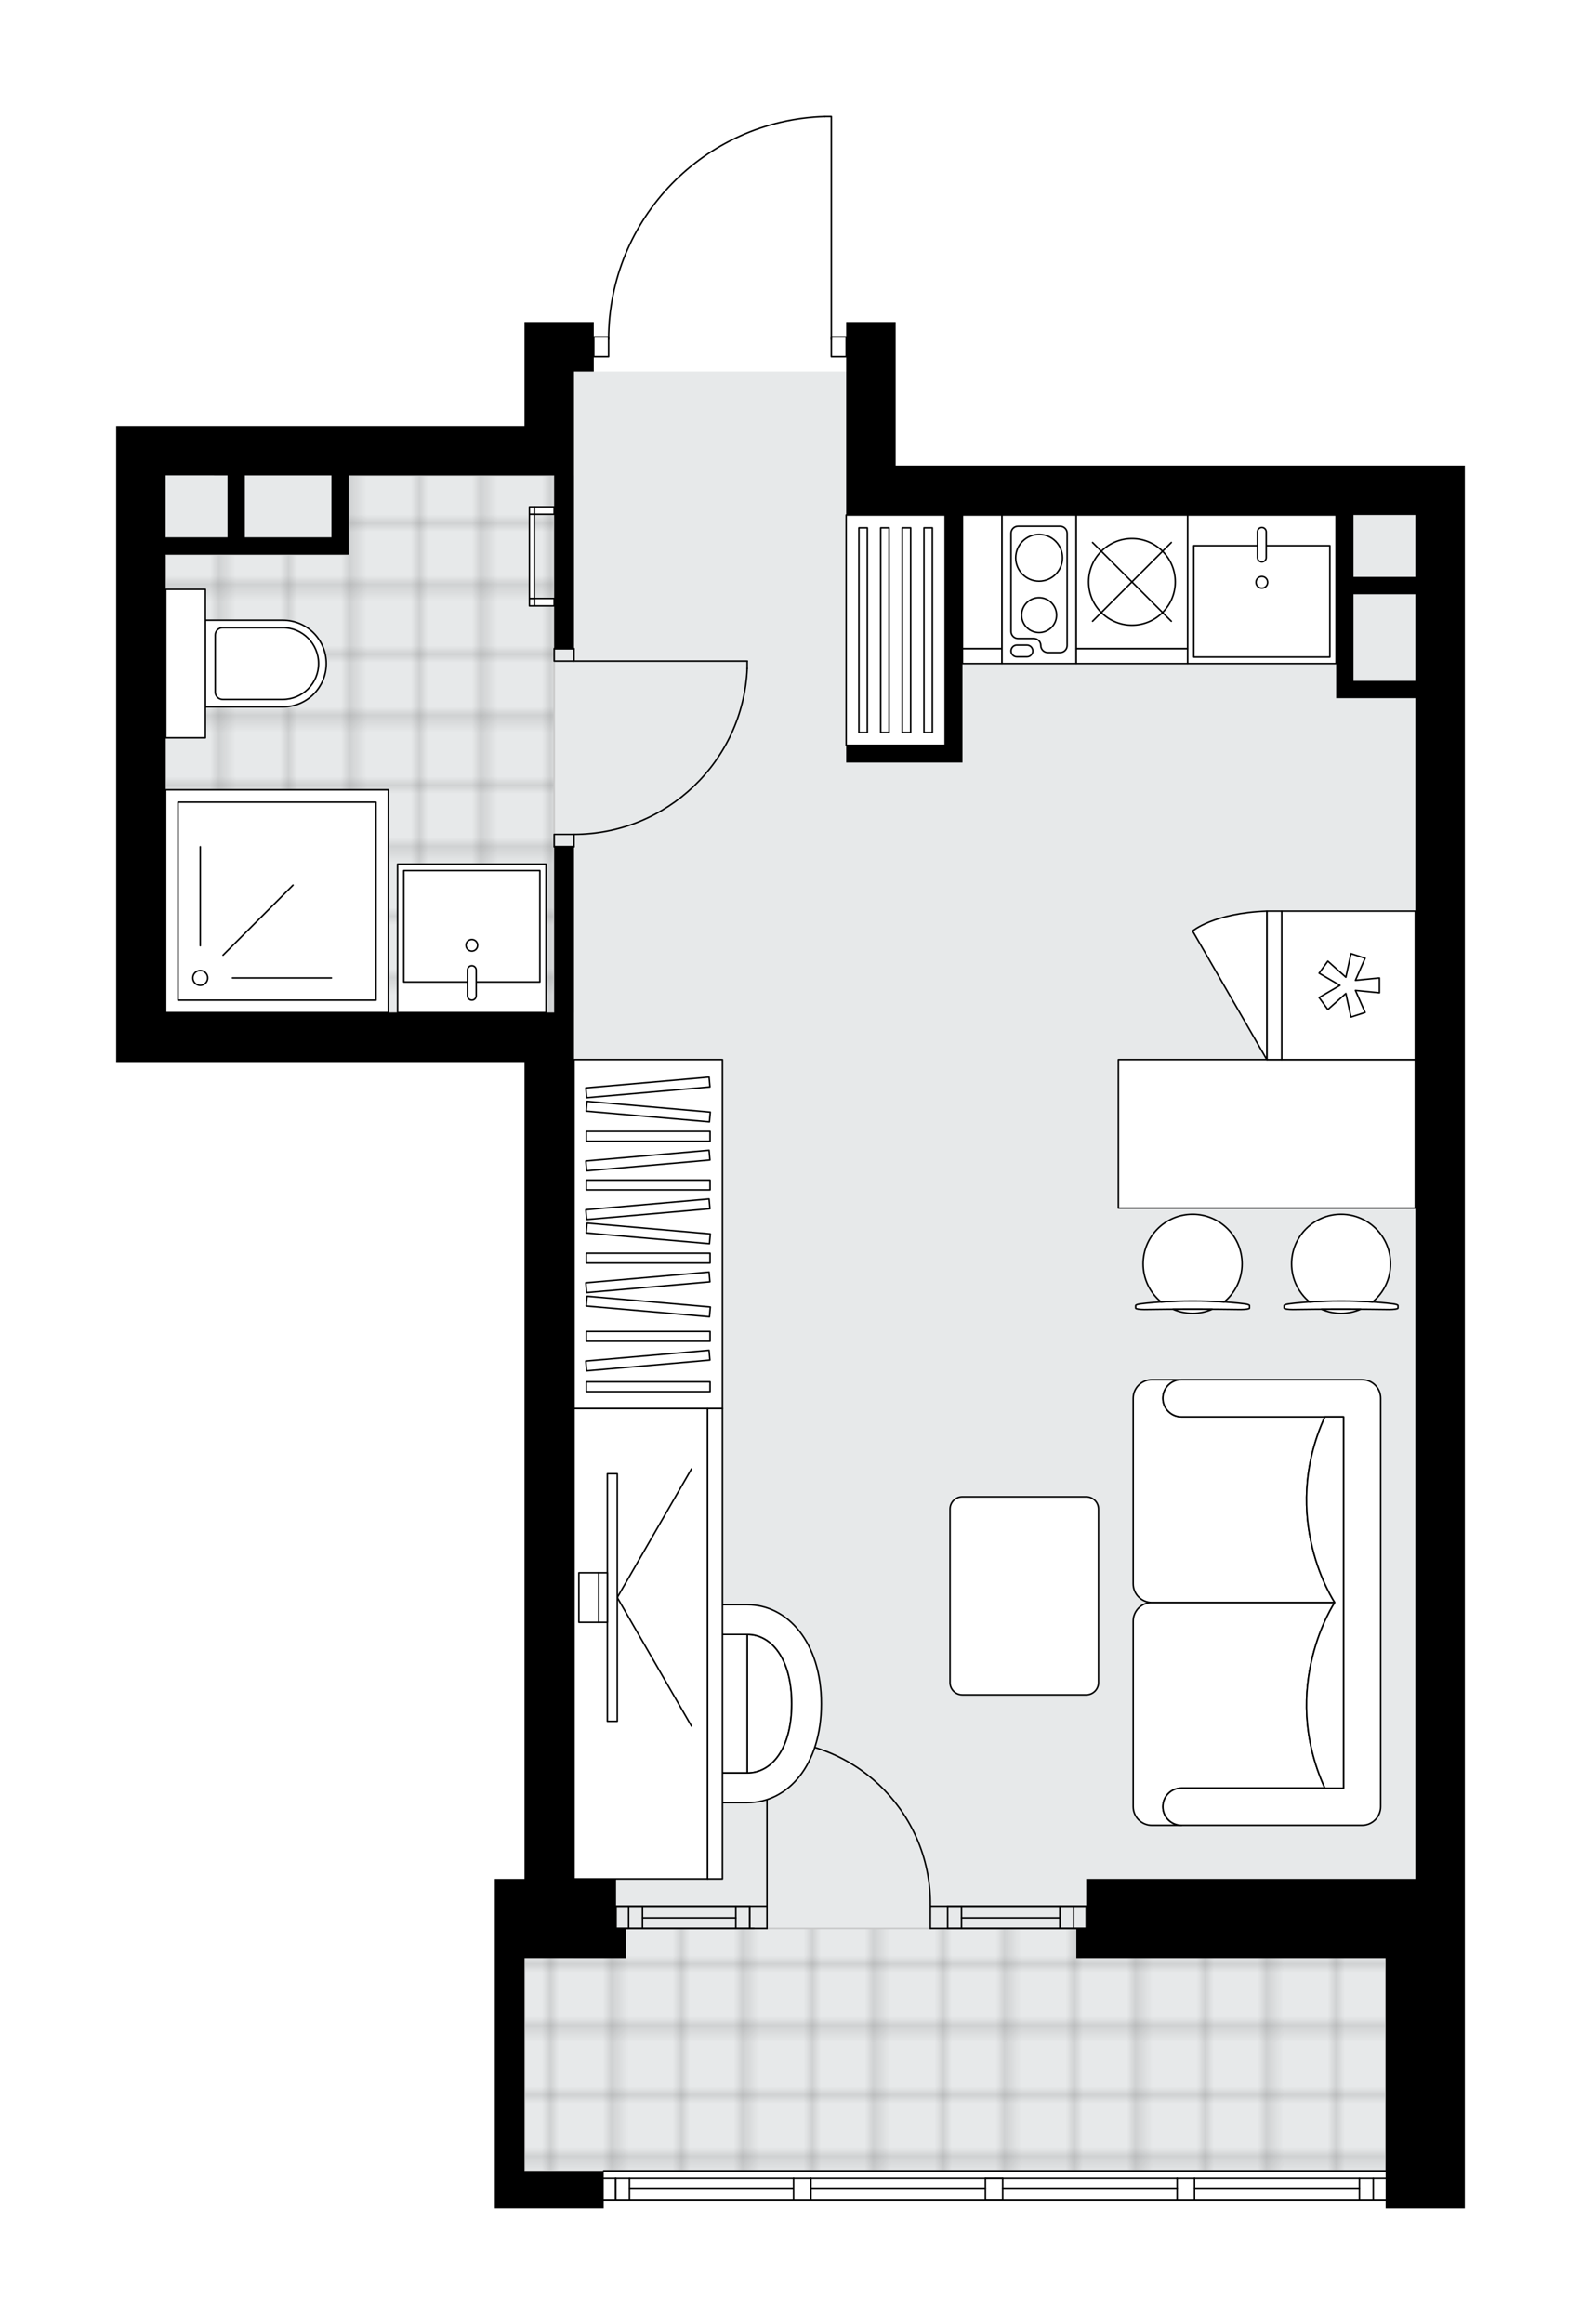 <svg xmlns="http://www.w3.org/2000/svg" xmlns:xlink="http://www.w3.org/1999/xlink" height="2000px" id="Layer_1" style="enable-background:new 0 0 1360.96 2000;" version="1.1" viewBox="0 0 1360.96 2000" width="1360.96px" x="0px" y="0px" xml:space="preserve">
<style type="text/css">
	.st0{fill:none;}
	.st1{opacity:0.25;fill:none;stroke:#070606;stroke-width:0.4;stroke-miterlimit:10;}
	.st2{fill:#FFFFFF;}
	.st3{fill:#E7E9EA;}
	.st4{fill:url(#SVGID_1_);stroke:#C8C8C8;stroke-width:1.3;stroke-miterlimit:10;}
	
		.st5{fill:url(#SVGID_00000115509641085541320340000016621825958894415252_);stroke:#C8C8C8;stroke-width:1.3;stroke-miterlimit:10;}
	.st6{fill:none;stroke:#000000;stroke-width:1.3;stroke-linecap:round;stroke-linejoin:round;stroke-miterlimit:10;}
	.st7{fill:#FFFFFF;stroke:#000000;stroke-width:1.3;stroke-linecap:round;stroke-linejoin:round;stroke-miterlimit:10;}
	.st8{fill:none;stroke:#000000;stroke-width:1.3;stroke-linecap:round;stroke-linejoin:round;}
	.st9{fill:none;stroke:#000000;stroke-width:1.3;stroke-linecap:round;stroke-linejoin:round;stroke-dasharray:10.06,10.06;}
	.st10{fill:none;stroke:#000000;stroke-width:1.3;stroke-linecap:round;stroke-linejoin:round;stroke-dasharray:9.825,9.825;}
	.st11{font-family:'Arial-BoldMT';}
	.st12{font-size:111.65px;}
	.st13{font-size:94.473px;}
	.st14{font-family:'ArialMT';}
	.st15{font-size:40px;}
</style>
<pattern height="14.57" id="New_Pattern_Swatch_2" patternUnits="userSpaceOnUse" style="overflow:visible;" viewBox="7.49 -22.06 14.57 14.57" width="14.57" x="-319.26" y="0.49">
	<g>
		<rect class="st0" height="14.57" width="14.57" x="7.49" y="-22.06" />
		<g>
			<rect class="st1" height="7.29" width="7.29" x="14.77" y="-7.49" />
		</g>
		<g>
			<rect class="st1" height="7.29" width="7.29" x="0.2" y="-7.49" />
		</g>
		<g>
			<rect class="st1" height="7.29" width="7.29" x="22.06" y="-14.77" />
		</g>
		<g>
			<rect class="st1" height="7.29" width="7.29" x="7.49" y="-14.77" />
			<rect class="st1" height="7.29" width="7.29" x="14.77" y="-22.06" />
		</g>
		<g>
			<rect class="st1" height="7.29" width="7.29" x="0.2" y="-22.06" />
		</g>
		<g>
			<rect class="st1" height="7.29" width="7.29" x="22.06" y="-29.35" />
		</g>
		<g>
			<rect class="st1" height="7.29" width="7.29" x="7.49" y="-29.35" />
		</g>
	</g>
</pattern>
<path class="st2" d="M1260.96,400.66v53.26v247.1v915.99v255.62v19.17v8.52h-68.17v-4.55v-1.33h-164.56h-14.91  H863.15h-14.91H698.05h-14.91H519.65v5.89h-93.73v-31.95v-183.2v-25.56v-42.6h25.56V914.04H184.25H142.6H100v-99.08V409.18v-42.6  h351.48v-46.86v-42.6h59.65v12.13c0,0,0,0,0,0h12.17c0.7-49.3,19.93-95.81,54.34-131.26c35.06-36.11,82.08-56.82,132.39-58.31  c0.01,0,0.01,0,0.02,0h5.58c0.36,0,0.65,0.29,0.65,0.65v188.92h12.13v-12.13h42.6v42.6v80.95h447.34H1260.96z" id="background" />
<g id="floor">
	<polygon class="st3" points="728.41,443.27 728.41,319.71 494.09,319.71 494.09,409.18 142.6,409.18 142.6,871.43 494.09,871.43    494.09,1582.07 494.09,1617.01 494.09,1685.17 451.48,1685.17 451.48,1868.37 1192.79,1868.37 1192.79,1685.17 1218.36,1685.17    1218.36,1617.01 1218.36,1582.07 1218.36,443.27  " />
	<pattern id="SVGID_1_" patternTransform="matrix(7.515 0 0 7.515 44637.902 33869.742)" xlink:href="#New_Pattern_Swatch_2">
	</pattern>
	<rect class="st4" height="208.76" width="741.31" x="451.48" y="1659.61" />
	
		<pattern id="SVGID_00000064333069892966767200000006451294752641568946_" patternTransform="matrix(7.515 0 0 7.515 44637.902 33869.742)" xlink:href="#New_Pattern_Swatch_2">
	</pattern>
	
		<polygon points="   300.24,409.18 300.24,477.35 142.6,477.35 142.6,871.44 477.05,871.44 477.05,610.03 477.05,477.35 477.05,409.18  " style="fill:url(#SVGID_00000064333069892966767200000006451294752641568946_);stroke:#C8C8C8;stroke-width:1.3;stroke-miterlimit:10;" />
	<g id="LINE_00000178186139731210666700000017032859067258345097_">
		<line class="st6" x1="935.04" x2="935.04" y1="1640.48" y2="1659.66" />
	</g>
	<g id="LINE_00000147939669265380744780000001654809334395768993_">
		<line class="st6" x1="815.75" x2="935.04" y1="1640.44" y2="1640.44" />
	</g>
	<g id="LINE_00000160149395366399061710000002176117577562665862_">
		<line class="st6" x1="815.75" x2="935.04" y1="1659.61" y2="1659.61" />
	</g>
	<g id="LINE_00000145042041022874493240000016944282910541787313_">
		<line class="st6" x1="827.68" x2="912.31" y1="1650.55" y2="1650.55" />
	</g>
	<g id="LINE_00000124845018519574702270000010151322265942329735_">
		<line class="st6" x1="924.24" x2="924.24" y1="1640.44" y2="1659.61" />
	</g>
	<g id="LINE_00000111889334543412839950000011422555984935220889_">
		<line class="st6" x1="827.68" x2="827.68" y1="1640.44" y2="1659.61" />
	</g>
	<g id="LINE_00000093885380325079675520000007396674285085343932_">
		<line class="st6" x1="815.75" x2="935.04" y1="1640.44" y2="1640.44" />
	</g>
	<g id="LINE_00000022537946636959646480000007542959706118338731_">
		<line class="st6" x1="935.04" x2="815.75" y1="1659.61" y2="1659.61" />
	</g>
	<g id="LINE_00000060019572370807472370000008642160214375415212_">
		<line class="st6" x1="912.31" x2="912.31" y1="1640.43" y2="1659.6" />
	</g>
	<g id="LINE_00000078747843999732928600000015273078775364659120_">
		<line class="st6" x1="815.75" x2="815.75" y1="1640.44" y2="1659.61" />
	</g>
	<g id="LINE_00000101799776318491308530000002963267411628380320_">
		<line class="st6" x1="530.3" x2="530.3" y1="1640.48" y2="1659.66" />
	</g>
	<g id="LINE_00000135675475267248756190000000014705848633003941_">
		<line class="st6" x1="645.33" x2="530.3" y1="1640.44" y2="1640.44" />
	</g>
	<g id="LINE_00000042737224672331503460000018169257028322257338_">
		<line class="st6" x1="649.02" x2="530.3" y1="1659.61" y2="1659.61" />
	</g>
	<g id="LINE_00000053521851861008547440000010999085032737307304_">
		<line class="st6" x1="633.4" x2="553.03" y1="1650.55" y2="1650.55" />
	</g>
	<g id="LINE_00000174592931446508152390000005851535150574914455_">
		<line class="st6" x1="541.1" x2="541.1" y1="1640.44" y2="1659.61" />
	</g>
	<g id="LINE_00000085243575772455515180000001673439594005625989_">
		<line class="st6" x1="633.4" x2="633.4" y1="1640.44" y2="1659.61" />
	</g>
	<g id="LINE_00000058571369298201944550000004562521348019288495_">
		<line class="st6" x1="645.33" x2="530.3" y1="1640.44" y2="1640.44" />
	</g>
	<g id="LINE_00000005971403943010978410000017381456569993928611_">
		<line class="st6" x1="530.3" x2="645.33" y1="1659.61" y2="1659.61" />
	</g>
	<g id="LINE_00000078046129391722114800000012688093226054183067_">
		<line class="st6" x1="553.03" x2="553.03" y1="1640.43" y2="1659.6" />
	</g>
	<g id="LINE_00000075876044441023088370000013653029371813491596_">
		<line class="st6" x1="645.33" x2="645.33" y1="1640.44" y2="1659.61" />
	</g>
	<g id="LINE_00000077287543796912589460000008307135313922210445_">
		<line class="st6" x1="519.65" x2="1192.79" y1="1868.23" y2="1868.23" />
	</g>
	<g id="LINE_00000176731732589980739460000013169468303345543073_">
		<line class="st6" x1="529.92" x2="529.92" y1="1874.62" y2="1893.79" />
	</g>
	<g id="LINE_00000059992942391958481260000016664996619607208343_">
		<line class="st6" x1="1182.14" x2="1182.14" y1="1874.62" y2="1893.79" />
	</g>
	<g id="LINE_00000011002580970578184490000003888031682758064014_">
		<line class="st6" x1="683.14" x2="541.85" y1="1883.67" y2="1883.67" />
	</g>
	<g id="LINE_00000092444485861996842980000008213638020411399315_">
		<line class="st6" x1="1170.21" x2="1028.24" y1="1883.67" y2="1883.67" />
	</g>
	<g id="LINE_00000028291063308028461660000007031461204936105856_">
		<line class="st6" x1="1170.21" x2="1170.21" y1="1893.79" y2="1874.62" />
	</g>
	<g id="LINE_00000091701098025715560020000000699931972413486242_">
		<line class="st6" x1="529.92" x2="529.92" y1="1874.62" y2="1893.79" />
	</g>
	<g id="LINE_00000135677199766793960280000008144026011490451105_">
		<line class="st6" x1="541.85" x2="541.85" y1="1893.79" y2="1874.62" />
	</g>
	<g id="LINE_00000134250022609490548160000015631442164995814576_">
		<line class="st6" x1="698.05" x2="698.05" y1="1874.62" y2="1893.79" />
	</g>
	<g id="LINE_00000029034189639143271770000009186701015435296408_">
		<line class="st6" x1="698.05" x2="683.14" y1="1893.79" y2="1893.79" />
	</g>
	<g id="LINE_00000052806323511112236330000016433526844914678930_">
		<line class="st6" x1="683.14" x2="683.14" y1="1893.79" y2="1874.62" />
	</g>
	<g id="LINE_00000023975067275678803100000005524367618617194377_">
		<line class="st6" x1="683.14" x2="698.05" y1="1874.62" y2="1874.62" />
	</g>
	<g id="LINE_00000104698567452657698580000008317593871878896547_">
		<line class="st6" x1="1192.79" x2="519.65" y1="1893.79" y2="1893.79" />
	</g>
	<g id="LINE_00000003097627992323550850000007852023788554036665_">
		<line class="st6" x1="1028.24" x2="1028.24" y1="1874.62" y2="1893.79" />
	</g>
	<g id="LINE_00000098188965226775251240000009408249118471449239_">
		<line class="st6" x1="1028.24" x2="1013.32" y1="1893.79" y2="1893.79" />
	</g>
	<g id="LINE_00000123443147435675074360000017588146505840587149_">
		<line class="st6" x1="1013.32" x2="1013.32" y1="1893.79" y2="1874.62" />
	</g>
	<g id="LINE_00000084512898727493039330000011289162115242499229_">
		<line class="st6" x1="1013.32" x2="1028.24" y1="1874.62" y2="1874.62" />
	</g>
	<g id="LINE_00000054240553991937564390000018435588697247175553_">
		<line class="st6" x1="848.23" x2="698.05" y1="1883.67" y2="1883.67" />
	</g>
	<g id="LWPOLYLINE_00000018229915285615406270000006612569968334919302_">
		<line class="st6" x1="1028.24" x2="1192.79" y1="1874.62" y2="1874.62" />
	</g>
	<g id="LWPOLYLINE_00000038388965385369054420000012087260450048284818_">
		<line class="st6" x1="1013.32" x2="698.05" y1="1874.62" y2="1874.62" />
	</g>
	<g id="LWPOLYLINE_00000105418116836993509680000017333450841530776704_">
		<line class="st6" x1="683.14" x2="519.65" y1="1874.62" y2="1874.62" />
	</g>
	<g id="LWPOLYLINE_00000015315923178604640200000004140822955069838516_">
		<line class="st6" x1="1028.24" x2="1192.79" y1="1893.79" y2="1893.79" />
	</g>
	<g id="LWPOLYLINE_00000053532462385543170840000005274406955414938505_">
		<line class="st6" x1="1013.32" x2="698.05" y1="1893.79" y2="1893.79" />
	</g>
	<g id="LWPOLYLINE_00000113320619934546988860000017846827774309810357_">
		<line class="st6" x1="683.14" x2="519.65" y1="1893.79" y2="1893.79" />
	</g>
	<g id="LINE_00000081619496310148023430000002433238570065679292_">
		<line class="st6" x1="863.14" x2="863.14" y1="1874.62" y2="1893.79" />
	</g>
	<g id="LINE_00000139994662950659156260000017232337120299939734_">
		<line class="st6" x1="863.14" x2="848.23" y1="1893.79" y2="1893.79" />
	</g>
	<g id="LINE_00000166660766936424745970000000068269107259839360_">
		<line class="st6" x1="848.23" x2="848.23" y1="1893.79" y2="1874.62" />
	</g>
	<g id="LINE_00000116935504504871925580000012756340226879981469_">
		<line class="st6" x1="848.23" x2="863.14" y1="1874.62" y2="1874.62" />
	</g>
	<g id="LINE_00000152956243070304086990000001742416626879248290_">
		<line class="st6" x1="1013.32" x2="863.14" y1="1883.67" y2="1883.67" />
	</g>
	<g>
		<path d="M530.3,1617.01h-36.21V871.44V728.71h-17.04v142.72h-25.56H142.6V477.35h41.65h115.99v-14.91h-0.01v-53.26h176.82V558.3    h17.04V409.18v-42.6v-46.86h17.04v-42.6h-59.65v42.6v46.86H100v42.6v405.77v99.08h42.6h41.65h267.23v702.97h-25.56v42.6v25.56    v183.2v31.95h93.73v-31.95h-68.17v-183.2h21.3h21.3h44.73v-25.56h-8.52V1617.01z M285.33,409.18v53.26h-74.56v-53.26H285.33z     M184.25,409.18h11.61v45.5v7.75H142.6v-53.26H184.25z" />
		<path d="M1218.36,400.66H771.01v-80.95v-42.6h-42.6v42.6v80.95v42.6h85.21v11.42v186.69h-85.21v14.91h85.21h14.91V443.27h179.28    h142.38V600.9h14.91h53.26v100.12v834.48v81.51H935.04v42.6h-8.52v25.56h266.28v187.46v19.17v3.97v4.55h68.17v-8.52v-19.17    v-255.62V701.02v-247.1v-53.26H1218.36z M1165.1,585.99v-74.56h53.26v74.56H1165.1z M1218.36,496.52h-53.26v-53.26h53.26v10.65    V496.52z" />
	</g>
	<g id="LWPOLYLINE_00000093879998487573153660000010351184016858865590_">
		<rect class="st6" height="10.65" width="17.04" x="477.05" y="558.3" />
	</g>
	<g id="LWPOLYLINE_00000176748299129373438510000017181403170919699624_">
		<rect class="st6" height="10.65" width="17.04" x="477.05" y="718.06" />
	</g>
	<g id="LINE_00000055673698374732219580000005226133805438670509_">
		<line class="st6" x1="494.09" x2="477.05" y1="558.3" y2="558.3" />
	</g>
	<g id="LINE_00000134930584217505682000000000387884660251421106_">
		<line class="st6" x1="494.09" x2="477.05" y1="728.71" y2="728.71" />
	</g>
	<g id="LINE_00000151537265197444209180000015374504313805010327_">
		<line class="st6" x1="494.09" x2="643.2" y1="568.95" y2="568.95" />
	</g>
	<g id="ARC_00000070107569517226232720000000759996025676473745_">
		<path class="st6" d="M643.2,575.34c-3.55,79.79-69.24,142.67-149.11,142.72" />
	</g>
	<g id="LINE_00000017512884993669052480000000786950361131935935_">
		<line class="st6" x1="643.2" x2="643.2" y1="568.95" y2="575.34" />
	</g>
	<g id="LWPOLYLINE_00000039114673615629619570000017491146690739650978_">
		<rect class="st6" height="17.04" width="12.78" x="511.13" y="289.89" />
	</g>
	<g id="LWPOLYLINE_00000150814363813996051560000014654657308473413285_">
		<rect class="st6" height="17.04" width="12.78" x="715.63" y="289.89" />
	</g>
	<g id="LWPOLYLINE_00000181795919646597379850000008495426559692968605_">
		<path class="st6" d="M710.04,100.32c-103.68,3.07-186.13,88-186.13,191.72" />
	</g>
	<g id="LINE_00000000944126671712475860000017510967364302396824_">
		<polyline class="st6" points="715.63,292.04 715.63,100.32 710.04,100.32   " />
	</g>
	<g id="ARC_00000044155804083688683000000009491148231672361375_">
		<path class="st6" d="M800.84,1640.44c1.16-77.65-60.85-141.55-138.5-142.71c-0.7-0.01-1.39-0.02-2.09-0.02" />
	</g>
	<g id="LINE_00000067950595587094604540000015433609275353872269_">
		<line class="st6" x1="660.24" x2="660.24" y1="1640.44" y2="1497.72" />
	</g>
	<g id="LINE_00000160169933562032096400000005855848243746473652_">
		<line class="st6" x1="815.75" x2="800.84" y1="1640.44" y2="1640.44" />
	</g>
	<g id="LINE_00000086654098542441558950000000040320086470141618_">
		<line class="st6" x1="800.84" x2="800.84" y1="1640.44" y2="1659.61" />
	</g>
	<g id="LINE_00000025403683569547357910000001326927965862597019_">
		<line class="st6" x1="800.84" x2="815.75" y1="1659.61" y2="1659.61" />
	</g>
	<g id="LINE_00000137820644307711196220000010202589882579256758_">
		<line class="st6" x1="645.33" x2="660.24" y1="1659.61" y2="1659.61" />
	</g>
	<g id="LINE_00000121255802395326972670000010626590501420817805_">
		<line class="st6" x1="660.24" x2="660.24" y1="1659.61" y2="1640.44" />
	</g>
	<g id="LINE_00000052099125414728393810000018237165027246595740_">
		<line class="st6" x1="660.24" x2="645.33" y1="1640.44" y2="1640.44" />
	</g>
	<g id="LINE_00000171709523353507757200000009213793595742800007_">
		<line class="st6" x1="645.33" x2="645.33" y1="1659.61" y2="1640.44" />
	</g>
</g>
<g id="mebel">
	<g>
		<path class="st7" d="M1017.01,1538.89L1017.01,1538.89c-8.82,0-15.98,7.15-15.98,15.98l0,0c0,8.82,7.15,15.98,15.98,15.98l0,0    h-25.5c-8.86,0-16.04-7.18-16.04-16.04v-159.63c0-8.83,7.22-16.05,16.05-16.05l157.46,0c0,0-48.47,72.05-8.49,159.76H1017.01z" />
		<path class="st7" d="M1017.01,1219.36L1017.01,1219.36c-8.82,0-15.98-7.15-15.98-15.98l0,0c0-8.82,7.15-15.98,15.98-15.98l0,0    h-25.5c-8.86,0-16.04,7.18-16.04,16.04v159.63c0,8.83,7.22,16.05,16.05,16.05l157.46,0c0,0-48.47-72.05-8.49-159.76H1017.01z" />
		<path class="st7" d="M1172.51,1570.84h-155.5c-8.82,0-15.98-7.15-15.98-15.98l0,0c0-8.82,7.15-15.98,15.98-15.98h139.53v-319.53    h-139.53c-8.82,0-15.98-7.15-15.98-15.98v0c0-8.82,7.15-15.98,15.98-15.98h155.5c8.82,0,15.98,7.15,15.98,15.98v351.48    C1188.49,1563.65,1181.3,1570.84,1172.51,1570.84z" />
		<path class="st7" d="M1140.49,1219.36c-39.97,87.71,8.49,159.76,8.49,159.76v0.01c0,0-48.47,72.05-8.49,159.76h16.05v-319.53    L1140.49,1219.36z" />
	</g>
	<path class="st7" d="M935.06,1458.57H828.37c-5.83,0-10.56-4.73-10.56-10.56v-149.3c0-5.83,4.73-10.56,10.56-10.56h106.69   c5.83,0,10.56,4.73,10.56,10.56v149.3C945.62,1453.84,940.89,1458.57,935.06,1458.57z" />
	<g>
		<rect class="st7" height="300.36" width="127.81" x="494.07" y="911.91" />
		<g>
			<rect class="st7" height="8.46" width="106.51" x="504.72" y="973.67" />
			<rect class="st7" height="8.46" width="106.51" x="504.72" y="1015.61" />
			<rect class="st7" height="8.46" width="106.51" x="504.72" y="1078.52" />
			
				<rect class="st7" height="8.46" transform="matrix(0.996 0.087 -0.087 0.996 85.525 -44.989)" width="106.51" x="504.72" y="952.7" />
			
				<rect class="st7" height="8.46" transform="matrix(0.996 0.087 -0.087 0.996 94.664 -44.59)" width="106.51" x="504.72" y="1057.55" />
			
				<rect class="st7" height="8.46" transform="matrix(0.996 -0.087 0.087 0.996 -79.451 52.192)" width="106.51" x="504.72" y="931.73" />
			
				<rect class="st7" height="8.46" transform="matrix(0.996 -0.087 0.087 0.996 -84.934 52.431)" width="106.51" x="504.72" y="994.64" />
			
				<rect class="st7" height="8.46" transform="matrix(0.996 -0.087 0.087 0.996 -88.589 52.591)" width="106.51" x="504.72" y="1036.58" />
			
				<rect class="st7" height="8.46" transform="matrix(0.996 0.087 -0.087 0.996 100.147 -44.351)" width="106.51" x="504.72" y="1120.46" />
			
				<rect class="st7" height="8.46" transform="matrix(0.996 -0.087 0.087 0.996 -94.073 52.83)" width="106.51" x="504.72" y="1099.49" />
			<rect class="st7" height="8.46" width="106.51" x="504.72" y="1145.87" />
			<rect class="st7" height="8.46" width="106.51" x="504.72" y="1189.22" />
			
				<rect class="st7" height="8.46" transform="matrix(0.996 -0.087 0.087 0.996 -99.942 53.087)" width="106.51" x="504.72" y="1166.84" />
		</g>
	</g>
	<g>
		<g>
			<g id="LINE_00000125584100466779110540000017764997492421561489_">
				<path class="st7" d="M1110.14,1122.04c25.78-3.24,62.8-3.24,88.58,0c2.98,0.37,4.7,0.93,4.7,1.53v0.15v2.1      c0,0.63-3.34,1.15-7.46,1.15c-27.62-0.44-55.46-0.44-83.08,0c-4.12,0-7.46-0.51-7.46-1.15v-2.1v-0.15      C1105.43,1122.97,1107.16,1122.41,1110.14,1122.04z" />
			</g>
			<g>
				<path class="st7" d="M1137.57,1126.77c5.17,2.23,10.87,3.48,16.86,3.48c5.99,0,11.69-1.25,16.86-3.48      C1160.04,1126.7,1148.82,1126.7,1137.57,1126.77z" />
				<path class="st7" d="M1127.29,1120.49c17.37-1.13,36.9-1.13,54.27,0c9.45-7.81,15.47-19.63,15.47-32.84      c0-23.53-19.07-42.6-42.6-42.6c-23.53,0-42.6,19.07-42.6,42.6C1111.82,1100.87,1117.85,1112.68,1127.29,1120.49z" />
			</g>
		</g>
		<g>
			<g id="LINE_00000005225045312478687320000014213094130572202414_">
				<path class="st7" d="M982.33,1122.04c25.78-3.24,62.8-3.24,88.58,0c2.98,0.37,4.7,0.93,4.7,1.53v0.15v2.1      c0,0.63-3.34,1.15-7.46,1.15c-27.62-0.44-55.46-0.44-83.08,0c-4.12,0-7.46-0.51-7.46-1.15v-2.1v-0.15      C977.62,1122.97,979.35,1122.41,982.33,1122.04z" />
			</g>
			<g>
				<path class="st7" d="M1009.76,1126.77c5.17,2.23,10.87,3.48,16.86,3.48c5.99,0,11.69-1.25,16.86-3.48      C1032.23,1126.7,1021,1126.7,1009.76,1126.77z" />
				<path class="st7" d="M999.48,1120.49c17.37-1.13,36.9-1.13,54.27,0c9.45-7.81,15.47-19.63,15.47-32.84      c0-23.53-19.07-42.6-42.6-42.6c-23.53,0-42.6,19.07-42.6,42.6C984.01,1100.87,990.03,1112.68,999.48,1120.49z" />
			</g>
		</g>
		
			<rect class="st7" height="127.81" transform="matrix(-1 -1.346502e-10 1.346502e-10 -1 2181.044 1951.63)" width="255.62" x="962.71" y="911.91" />
	</g>
	<g>
		<rect class="st7" height="198.11" width="85.21" x="728.39" y="443.27" />
		
			<rect class="st7" height="176.1" transform="matrix(-1 -3.033586e-11 3.033586e-11 -1 1485.989 1084.644)" width="7.23" x="739.38" y="454.27" />
		
			<rect class="st7" height="176.1" transform="matrix(-1 -4.153889e-11 4.153889e-11 -1 1523.441 1084.644)" width="7.23" x="758.11" y="454.27" />
		
			<rect class="st7" height="176.1" transform="matrix(-1 -4.166457e-11 4.166457e-11 -1 1560.647 1084.644)" width="7.23" x="776.71" y="454.27" />
		
			<rect class="st7" height="176.1" transform="matrix(-1 -4.166457e-11 4.166457e-11 -1 1597.977 1084.644)" width="7.23" x="795.38" y="454.27" />
	</g>
	<g>
		<g>
			<g>
				<path class="st7" d="M536.72,1509.92v-87.39c0-8.8,7.13-15.93,15.93-15.93h90.69v119.24h-90.69      C543.85,1525.85,536.72,1518.72,536.72,1509.92z" />
				<path class="st7" d="M643.34,1406.61c20.69,0,38.18,20.82,38.18,59.65c0,38.82-17.27,59.6-38.18,59.6V1406.61z" />
				<path class="st7" d="M643.34,1551.41c34.89,0,63.69-32.22,63.69-85.16s-29.17-85.21-63.69-85.21h-90.64v25.56h90.64      c20.69,0,38.18,20.82,38.18,59.65c0,38.82-17.27,59.6-38.18,59.6h-90.64v25.56H643.34z" />
			</g>
		</g>
		<g>
			
				<rect class="st7" height="115.03" transform="matrix(-5.253828e-10 -1 1 -5.253828e-10 -863.058 1966.22)" width="404.74" x="349.21" y="1357.12" />
			
				<rect class="st7" height="12.78" transform="matrix(-3.272004e-10 -1 1 -3.272004e-10 -799.152 2030.126)" width="404.74" x="413.12" y="1408.25" />
		</g>
		<g>
			<g>
				<g id="LINE_00000040564046288996701740000004117803701907806372_">
					<line class="st7" x1="531.34" x2="595.25" y1="1374.85" y2="1485.54" />
				</g>
				<g id="LINE_00000147928470660682717880000002972275506314285975_">
					<line class="st7" x1="531.34" x2="595.25" y1="1374.85" y2="1264.17" />
				</g>
			</g>
			
				<rect class="st7" height="213.02" transform="matrix(-1 2.743169e-10 -2.743169e-10 -1 1054.167 2749.709)" width="8.52" x="522.82" y="1268.34" />
			<rect class="st7" height="42.6" width="7.46" x="515.37" y="1353.55" />
			
				<rect class="st7" height="42.6" transform="matrix(-1 2.734629e-10 -2.734629e-10 -1 1013.693 2749.709)" width="17.04" x="498.33" y="1353.55" />
		</g>
	</g>
	<g>
		<rect class="st7" height="115.03" width="34.05" x="828.51" y="443.27" />
		<rect class="st7" height="12.78" width="34.05" x="828.51" y="558.3" />
	</g>
	<g>
		<path class="st7" d="M280.86,571.08L280.86,571.08c0,20.59-16.69,37.28-37.28,37.28h-66.82V533.8h66.82    C264.17,533.8,280.86,550.49,280.86,571.08z" />
		
			<rect class="st7" height="34.08" transform="matrix(1.792416e-10 -1 1 1.792416e-10 -411.357 730.801)" width="127.81" x="95.82" y="554.04" />
		<path class="st7" d="M274.25,571.08L274.25,571.08c0,17.06-13.83,30.89-30.89,30.89h-51.69c-3.53,0-6.39-2.86-6.39-6.39v-48.99    c0-3.53,2.86-6.39,6.39-6.39h51.69C260.42,540.19,274.25,554.02,274.25,571.08z" />
	</g>
	<g>
		
			<rect class="st7" height="17.04" transform="matrix(-1.836970e-16 1 -1 -1.836970e-16 907.92 -29.085)" width="6.39" x="465.31" y="430.9" />
		
			<rect class="st7" height="4.26" transform="matrix(-1.836970e-16 1 -1 -1.836970e-16 897.269 -18.434)" width="6.39" x="454.66" y="437.29" />
		
			<rect class="st7" height="17.04" transform="matrix(-1.836970e-16 1 -1 -1.836970e-16 986.738 49.732)" width="6.39" x="465.31" y="509.71" />
		
			<rect class="st7" height="4.26" transform="matrix(-1.836970e-16 1 -1 -1.836970e-16 976.087 60.383)" width="6.39" x="454.66" y="516.1" />
		
			<rect class="st7" height="4.26" transform="matrix(6.123234e-17 -1 1 6.123234e-17 -20.975 936.678)" width="72.43" x="421.64" y="476.7" />
	</g>
	<g>
		
			<rect class="st7" height="191.72" transform="matrix(-1 -8.976432e-11 8.976432e-11 -1 476.882 1551.156)" width="191.72" x="142.58" y="679.72" />
		
			<rect class="st7" height="170.42" transform="matrix(-1 -8.992153e-11 8.992153e-11 -1 476.882 1551.156)" width="170.42" x="153.23" y="690.37" />
		<circle class="st7" cx="172.4" cy="841.61" r="6.39" />
		<line class="st7" x1="200.1" x2="285.31" y1="841.61" y2="841.61" />
		<line class="st7" x1="191.99" x2="252.24" y1="822.03" y2="761.78" />
		<line class="st7" x1="172.4" x2="172.4" y1="813.92" y2="728.71" />
	</g>
	<g>
		
			<rect class="st7" height="115.03" transform="matrix(-4.491537e-11 1 -1 -4.491537e-11 2008.824 -312.813)" width="127.81" x="1096.91" y="790.49" />
		
			<rect class="st7" height="12.78" transform="matrix(-4.491537e-11 1 -1 -4.491537e-11 1944.918 -248.907)" width="127.81" x="1033.01" y="841.61" />
		<polygon class="st7" points="1166.77,843.68 1187.45,841.61 1187.45,854.4 1166.77,852.33 1175.12,871.35 1162.97,875.3     1158.55,855 1143.03,868.83 1135.52,858.49 1153.46,848.01 1135.52,837.52 1143.03,827.18 1158.55,841.01 1162.97,820.71     1175.12,824.66   " />
		<path class="st7" d="M1090.52,911.91l-63.91-110.69c0,0,17.99-15.42,63.91-17.12V911.91z" />
	</g>
	<g>
		<rect class="st7" height="127.81" width="127.82" x="1022.32" y="443.27" />
		<rect class="st7" height="95.86" width="117.16" x="1027.63" y="469.61" />
		<path class="st7" d="M1086.21,483.61L1086.21,483.61c-2.08,0-3.77-1.69-3.77-3.77v-22.09c0-2.08,1.69-3.77,3.77-3.77l0,0    c2.08,0,3.77,1.69,3.77,3.77v22.09C1089.98,481.92,1088.29,483.61,1086.21,483.61z" />
		<circle class="st7" cx="1086.21" cy="501.15" r="5.01" />
	</g>
	<g>
		<rect class="st7" height="127.81" width="63.91" x="862.56" y="443.27" />
		<path class="st7" d="M870.32,458.93v84.53c0,3.33,2.7,6.04,6.04,6.04h13.55c3.33,0,6.04,2.7,6.04,6.04v0    c0,3.33,2.7,6.04,6.04,6.04h10.6c3.33,0,6.04-2.7,6.04-6.04v-96.6c0-3.33-2.7-6.04-6.04-6.04h-36.23    C873.02,452.89,870.32,455.6,870.32,458.93z" />
		<path class="st7" d="M884.02,565.25h-8.67c-2.78,0-5.03-2.25-5.03-5.03v0c0-2.78,2.25-5.03,5.03-5.03h8.67    c2.78,0,5.03,2.25,5.03,5.03v0C889.05,562.99,886.8,565.25,884.02,565.25z" />
		<circle class="st7" cx="894.47" cy="529.37" r="15.05" />
		<circle class="st7" cx="894.47" cy="480.06" r="20.13" />
	</g>
	<g>
		<rect class="st7" height="115.03" width="95.86" x="926.47" y="443.27" />
		<rect class="st7" height="12.78" width="95.86" x="926.47" y="558.3" />
		<circle class="st7" cx="974.4" cy="500.78" r="37.28" />
		<line class="st7" x1="1008.29" x2="940.5" y1="466.89" y2="534.67" />
		<line class="st7" x1="1008.29" x2="940.5" y1="534.67" y2="466.89" />
	</g>
	<g>
		
			<rect class="st7" height="127.81" transform="matrix(-1 -8.940505e-11 8.940505e-11 -1 812.268 1615.062)" width="127.82" x="342.22" y="743.62" />
		
			<rect class="st7" height="95.86" transform="matrix(-1 -8.972213e-11 8.972213e-11 -1 812.312 1594.326)" width="117.16" x="347.58" y="749.23" />
		<path class="st7" d="M406.16,831.1L406.16,831.1c2.08,0,3.77,1.69,3.77,3.77v22.09c0,2.08-1.69,3.77-3.77,3.77l0,0    c-2.08,0-3.77-1.69-3.77-3.77v-22.09C402.39,832.78,404.08,831.1,406.16,831.1z" />
		<circle class="st7" cx="406.16" cy="813.55" r="5.01" />
	</g>
</g>
</svg>